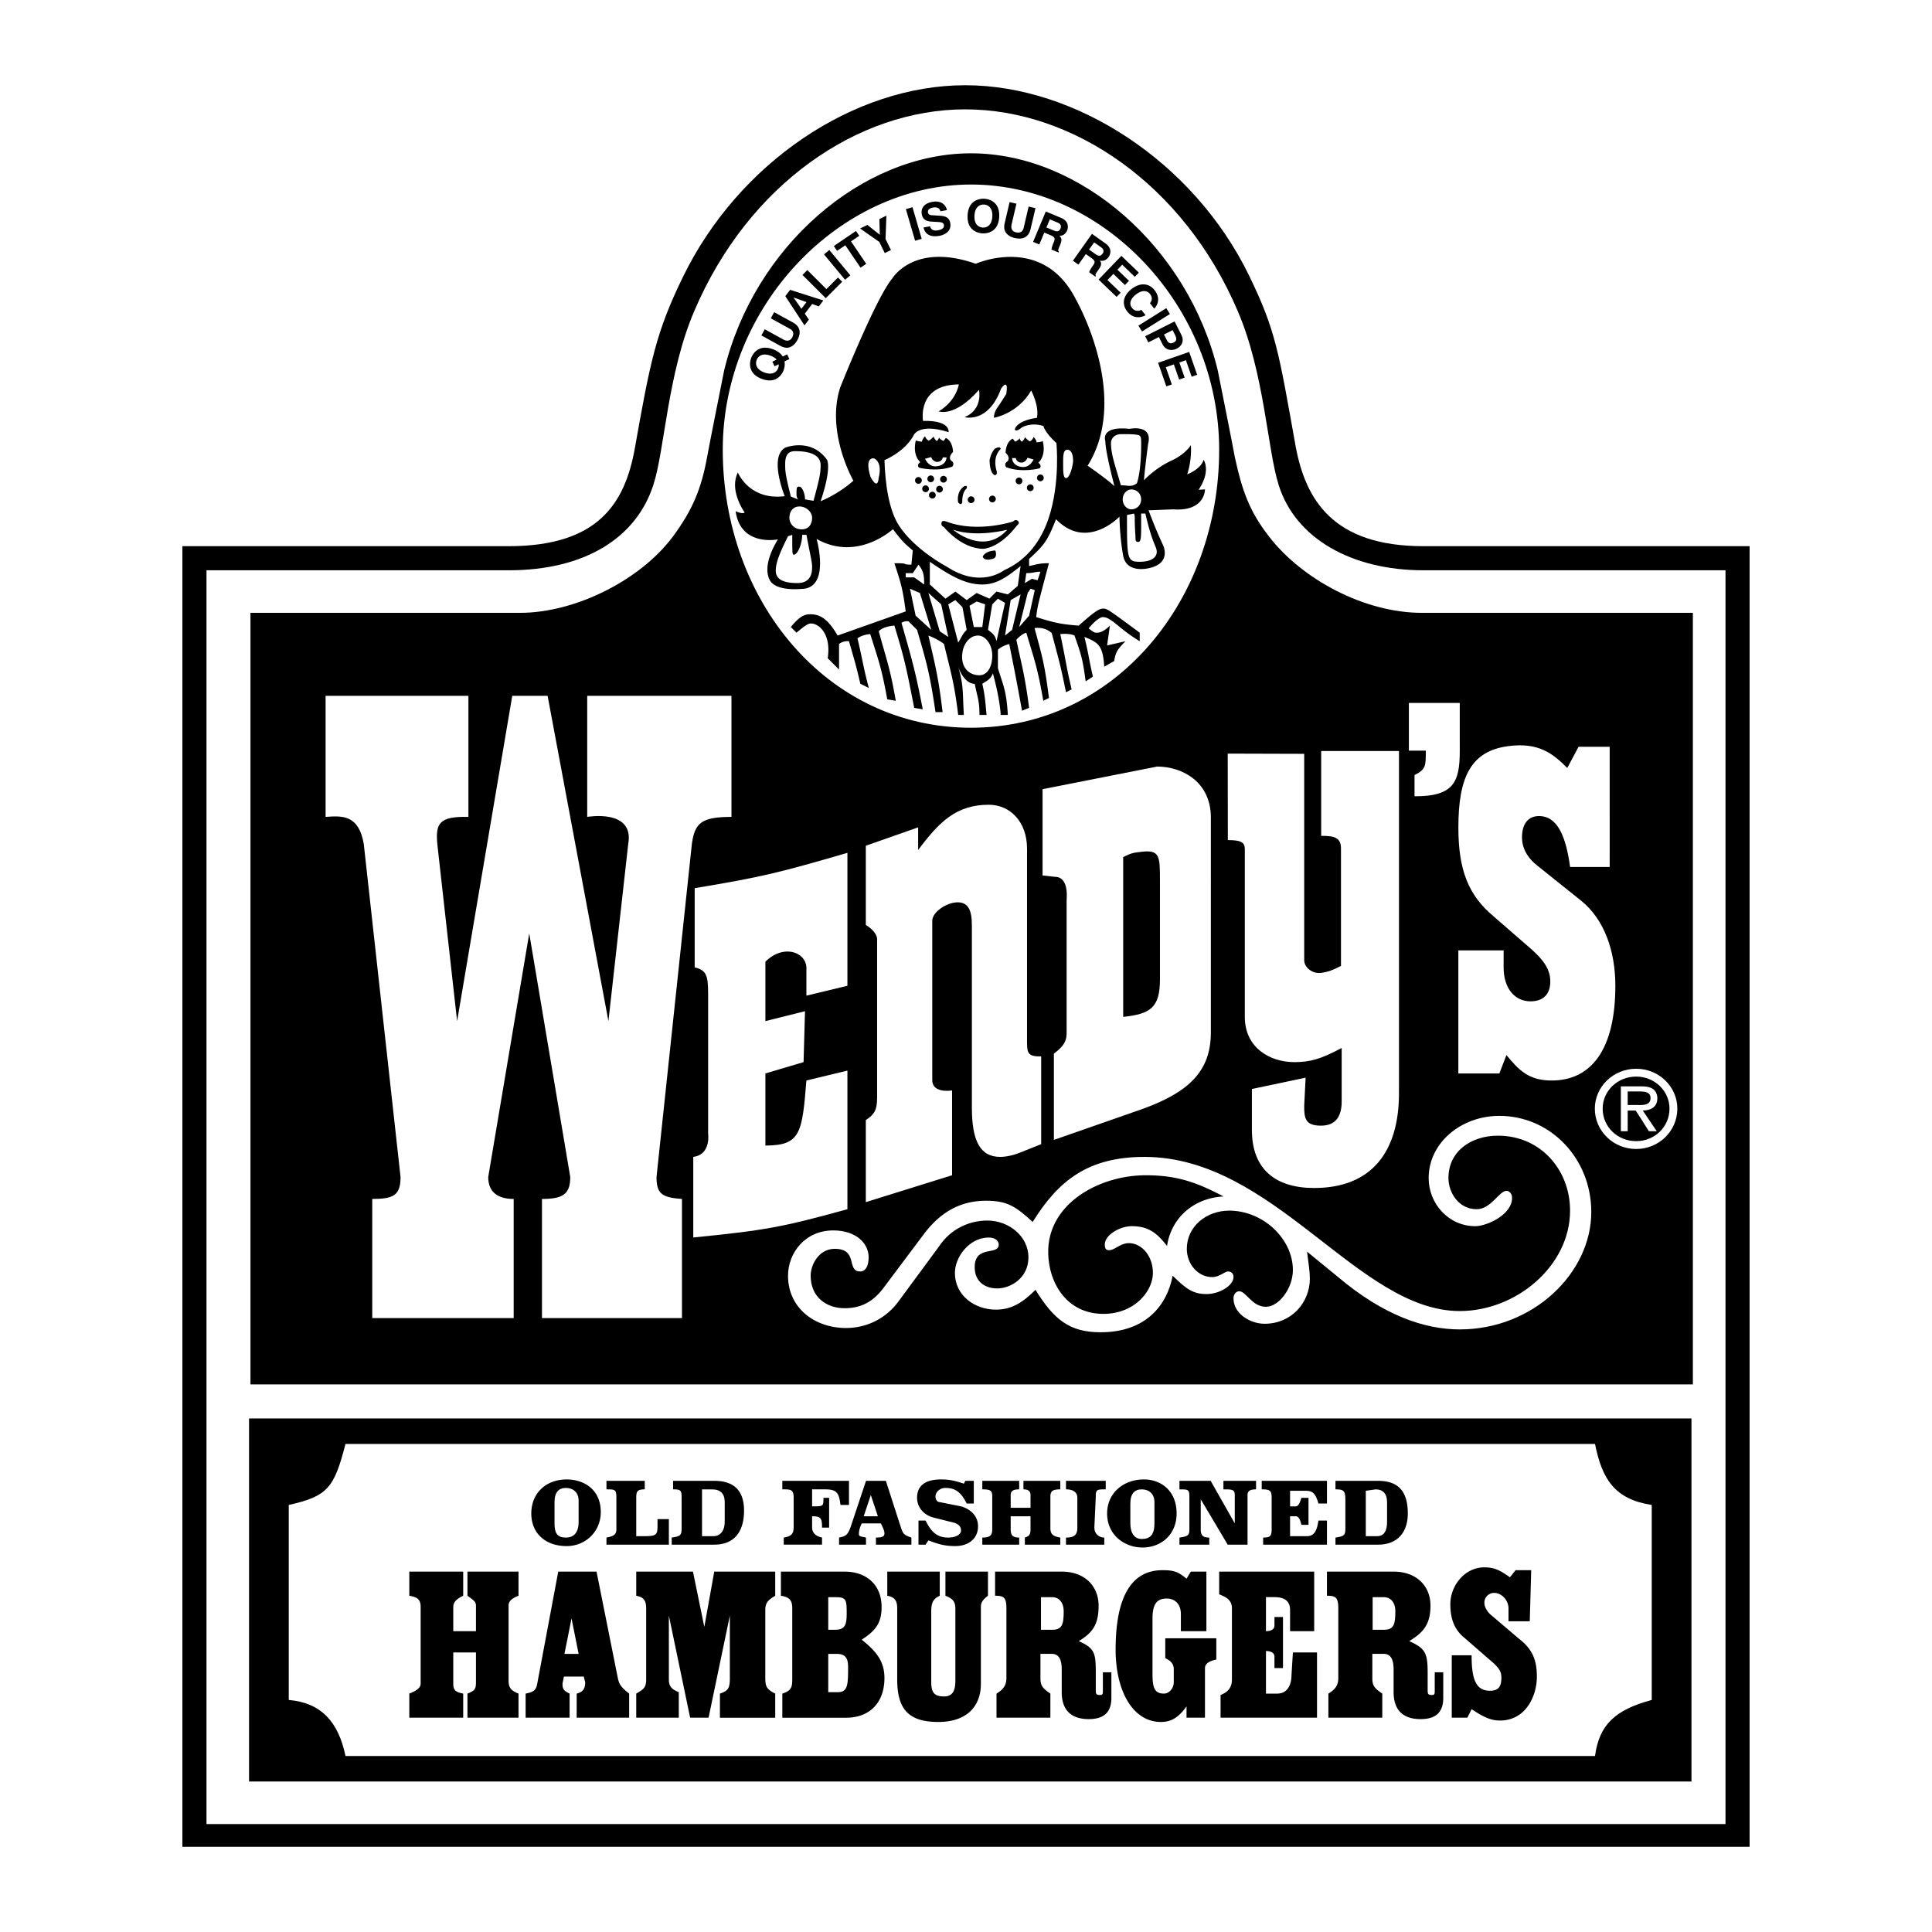 <svg xmlns="http://www.w3.org/2000/svg" width="2500" height="2500" viewBox="0 0 192.756 192.756"><g fill-rule="evenodd" clip-rule="evenodd"><path fill="#fff" d="M0 0h192.756v192.756H0V0z"/><path d="M174.559 54.493v129.759H18.197V54.493h32.546c8.915 0 11.604-4.245 12.594-9.764 1.556-8.773 2.123-11.604 4.811-17.122 5.519-11.321 16.98-19.103 28.159-19.103 11.037 0 22.783 7.641 28.3 18.961 2.689 5.519 2.973 7.642 4.67 17.122.99 5.236 3.68 9.906 12.736 9.906h32.546z"/><path d="M172.154 181.988V56.898h-30.141c-7.076 0-12.736-3.113-14.434-8.49-1.133-3.538-1.416-11.179-4.104-17.405C118.1 18.41 107.062 10.91 96.307 10.91c-10.754 0-21.65 7.5-27.027 20.094-2.688 6.226-2.972 14.009-4.104 17.405-1.698 5.236-6.792 8.49-14.434 8.49h-30.14v125.09h151.552v-.001z" fill="#fff"/><path d="M168.898 61.144v76.977H24.989V61.144h26.886c5.519 0 12.028-3.255 15.282-7.642 1.981-2.688 2.831-4.812 3.396-7.924.142-.85 1.557-7.925 1.698-8.632 2.972-12.311 13.726-21.65 24.621-21.65 10.897 0 21.651 9.339 24.622 21.65.143.708 1.557 7.783 1.699 8.632.707 3.254 1.414 5.377 3.396 7.924 3.254 4.245 9.48 7.642 15.281 7.642h27.028zM24.848 141.518h143.91v36.224H24.848v-36.224z"/><path d="M159.135 144.064H34.47c-1.132 4.387-1.778 5.215-5.661 6.086v19.455c3.255.283 4.953 2.195 5.661 5.59h124.665c.424-3.113 1.98-4.598 5.66-5.59V150.15c-3.68-.566-4.953-2.546-5.66-6.086z" fill="#fff"/><path d="M56.544 147.604c1.698 0 3.396.99 3.396 3.254 0 1.98-1.557 3.396-3.396 3.396-2.122 0-3.537-1.273-3.537-3.256 0-1.98 1.415-3.394 3.537-3.394zM97.156 147.744v2.264h-.708c-.565-1.131-1.131-1.557-2.122-1.557-.566 0-.991.426-.991.85 0 .283.142.566.425.566l2.123.424c.99.283 1.697.99 1.697 1.98 0 1.273-.99 1.982-2.263 1.982-.991 0-1.557-.143-2.689-.566l-.283.424h-.708v-2.404h.708c.566 1.131 1.132 1.697 2.264 1.697.708 0 1.274-.283 1.274-.707 0-.426-.283-.709-.991-.85l-1.698-.424c-1.132-.283-1.698-1.133-1.698-1.982 0-1.131.708-1.838 2.406-1.838.849 0 1.415.141 2.264.424l.142-.283h.848zM122.061 147.744h3.256v.85c-.566 0-.85.141-.85.566v4.951h-1.98l-2.689-4.527v2.971c0 .566.141.85.85.85v.707h-2.973v-.707c.99-.141.99-.283.99-.99v-3.113c0-.707-.141-.707-.99-.707v-.85h3.113l2.406 4.244v-2.828c0-.566-.283-.566-1.133-.566v-.851zM125.881 147.744h6.51v2.264h-.85c-.283-.99-.564-1.273-1.273-1.273h-1.557v1.557h.566c.283 0 .426-.424.566-.85h.707v2.689h-.707c-.141-.566-.283-.85-.566-.85h-.566v1.982h1.699c.707 0 .99-.566 1.131-1.557h.85v2.404h-6.367v-.707c.707 0 .85-.141.85-.85v-3.113c0-.707-.143-.848-.992-.848v-.848h-.001zM64.327 147.744v.85c-.849 0-.849.283-.849.99v3.68h.849c1.132 0 1.274-.143 1.274-.992v-.707h1.132v2.547h-6.226v-.707c.708-.141.99-.283.99-.85v-3.113c0-.848-.141-.848-.99-.848v-.85h3.82zM67.157 147.744h4.104c1.839 0 2.972.85 2.972 2.971 0 2.123-.991 3.396-2.972 3.396h-4.245v-.707c.99-.141.99-.283.99-1.133v-2.688c0-.85 0-.99-.849-.99v-.849zM78.053 147.744h6.65v2.406h-.849c-.142-1.273-.424-1.557-1.557-1.557h-1.273v1.697c1.132 0 1.132 0 1.132-.85h.566v2.973h-.708c0-.99-.141-1.133-.99-1.133v1.133c0 .424.283.85.99.99v.707h-3.82v-.707c.849-.141.99-.424.99-1.133v-2.83c0-.848-.283-.848-1.132-.848v-.848h.001zM86.402 147.744h1.981l1.415 4.387c.283.85.283.99 1.132 1.273v.707h-3.538v-.707c.708 0 .849-.141.849-.424s-.218-.709-.359-.992h-1.905c-.142.283-.283.709-.283.992s0 .283.707.424v.707h-2.688v-.707c.708-.141.849-.283 1.132-.99l1.557-4.67zM98.006 147.744h3.678v.85c-.564 0-.848.141-.848.566v1.273h1.98v-1.273c0-.426-.283-.566-.707-.566v-.85h3.678v.85c-.707 0-.99.141-.99.707v3.113c0 .566.143.85.99.99v.707h-3.537v-.707c.424-.141.566-.283.566-.85v-1.273h-1.98v1.273c0 .566.141.85.848.85v.707h-3.678v-.707c.848 0 .99-.283.99-.85V149.3c0-.566-.143-.707-.99-.707v-.849zM106.354 147.744h3.963v.85c-.85 0-.99 0-.99.707l-.143 3.113c0 .566.426.99.99.99v.707h-3.82v-.707c.85 0 1.133-.283 1.133-.99v-2.973c0-.564-.424-.848-1.133-.848v-.849zM55.695 156.801h3.821l2.123 10.613c.141.707.424.99 1.132 1.557v2.404h-5.236v-2.404c.566-.143.849-.426.849-1.133l-.142-.566h-1.981l-.141.707c0 .566.141.709.708.992v2.404h-4.387v-2.404c.708-.143.99-.283 1.132-.85l2.122-11.32zM120.363 156.801v5.943h-2.547v-1.699c0-.99-.566-1.557-1.416-1.557-.99 0-1.414.566-1.414 1.982v5.518c0 1.273.141 1.982 1.131 1.982.566 0 .99-.566.99-1.133v-1.273c0-.566-.281-.85-.848-1.133v-1.98h5.094v2.123c-.707.141-1.133.424-1.133.848v4.953h-1.84v-1.131c-.707.99-1.414 1.557-2.547 1.557-2.83 0-4.527-3.113-4.527-7.217 0-5.236 1.557-7.926 4.67-7.926 1.131 0 1.557.143 2.404.85l.426-.707h1.557zM40.837 156.801h5.377v2.406c-.566.281-.991.564-.991 1.131v2.406h2.264v-2.547c0-.426-.283-.566-.849-.99v-2.406h5.094v2.406c-.708.281-.991.564-.991.99v7.498c0 .709.283.992.991 1.275v2.404h-5.094v-2.404c.708-.283.849-.426.849-1.133v-2.973h-2.264v3.113c0 .709.283.85.991.992v2.404h-5.377v-2.404c.708-.283 1.132-.566 1.132-.992v-7.641c0-.85-.425-.99-1.132-1.131v-2.404zM71.827 171.375v-2.404c.849-.283.991-.566.991-1.557v-6.227l-2.123 10.188h-1.839l-2.123-10.188v6.367c0 .707.283.99.99 1.273v2.547h-4.245v-2.404c.708-.426.991-.566.991-1.416v-7.076c0-.848-.283-1.131-.991-1.271v-2.406h5.66l1.132 5.518.991-5.518h6.084v2.406c-.708.424-.991.707-.991 1.414v6.793c0 .848.142 1.131.991 1.557v2.404h-5.518zM94.326 159.207v-2.406h4.244v2.406c-.564.424-.707.707-.707 1.131v7.641c0 2.406-1.556 3.822-4.245 3.822-2.972 0-4.104-1.275-4.104-4.246v-7.076c0-.848-.283-1.131-.991-1.271v-2.406h5.236v2.406c-.566.281-.849.564-.849 1.555v6.934c0 .992.142 1.557 1.274 1.557.849 0 1.132-.564 1.132-1.557v-7.217c.001-.709-.282-.992-.99-1.273zM133.24 147.744h4.244c1.84 0 2.973.85 2.973 3.254 0 1.84-.992 3.113-2.973 3.113h-4.244v-.707c.99-.141.99-.283.99-1.133v-2.547c0-.99-.143-1.131-.99-1.131v-.849zM78.053 171.375v-2.404c.849-.283.99-.566.99-1.416v-7.076c0-.848-.283-1.131-1.132-1.271v-2.406h6.368c2.123 0 3.679 1.273 3.679 3.537 0 1.699-.708 2.406-1.981 3.254 1.415 1.133 2.264 2.123 2.264 3.822 0 2.404-1.415 3.961-3.821 3.961h-6.367v-.001zM99.42 171.375v-2.404c.707-.426.99-.85.99-1.557v-6.936c0-1.131-.283-1.271-1.131-1.271v-2.406h6.65c2.404 0 3.68 1.557 3.68 3.396s-.566 2.688-1.982 3.537c1.557.707 1.699 1.131 1.699 3.113v1.697c0 .426 0 .566.424.566.283 0 .283-.141.283-.424v-1.84h.85v2.547c0 1.414-.709 2.123-2.266 2.123-1.697 0-2.688-.85-2.688-2.689v-2.264c0-.99-.283-1.557-.99-1.557h-1.133v2.406c0 .707.143.99.99 1.557v2.404H99.42v.002zM121.777 171.375v-2.264c.709-.283 1.133-.707 1.133-1.557v-7.076c0-.848-.566-1.131-1.273-1.414V156.8h9.48v5.943h-2.406v-2.123c0-.99-.707-1.273-1.557-1.273h-.848v3.396c.424 0 .848-.143.848-.566v-.85h.85v5.094h-.85v-1.131c0-.426-.424-.566-.848-.566v4.246h1.131c.99 0 1.416-.85 1.416-1.84l.141-2.266h2.406v6.51h-9.623v.001zM150.645 157.367l.566-.709h1.557l-.143 5.096h-2.121v-1.275c0-.848-.709-1.555-1.416-1.555a.966.966 0 0 0-.99.99c0 .424.283.848.566 1.131l2.83 2.406c1.273.99 1.84 1.98 1.84 3.82 0 1.98-1.133 4.387-3.68 4.387-.85 0-1.557-.283-2.83-1.133l-.424.85h-1.557v-6.227h1.98c0 2.406.424 3.539 1.84 3.539.707 0 1.131-.283 1.131-1.273 0-.566-.141-.85-.707-1.416l-3.254-2.83c-.566-.566-1.133-1.414-1.133-3.113 0-1.84 1.416-3.68 3.396-3.68.992 0 1.558.283 2.549.992zM114.137 147.604c1.697 0 3.254 1.131 3.254 3.395 0 2.123-1.557 3.396-3.395 3.396-1.84 0-3.539-1.273-3.539-3.396 0-1.981 1.557-3.395 3.68-3.395zM132.533 171.375v-2.404c.707-.426.99-.85.99-1.557v-6.936c0-1.131-.283-1.271-1.133-1.271v-2.406h6.65c2.264 0 3.68 1.414 3.68 3.396 0 1.84-.707 2.688-2.123 3.537 1.557.707 1.84 1.131 1.84 3.113v1.697c0 .426 0 .566.424.566.283 0 .283-.141.283-.424v-1.84h.85v2.547c0 1.414-.707 2.123-2.264 2.123-1.699 0-2.689-.85-2.689-2.689v-2.264c0-.99-.283-1.557-.99-1.557h-1.133v2.406c0 .707.143.99.992 1.557v2.404h-5.377v.002z"/><path fill="#fff" d="M87.587 151.281l-.707-2.121-.708 2.121h1.415zM57.73 151.848v-2.123c0-.848-.566-1.273-1.273-1.273-.708 0-1.132.426-1.132 1.416v2.121c0 .992.283 1.416 1.132 1.416s1.273-.567 1.273-1.557zM70.041 148.594v4.67h1.132c.708 0 1.132-.566 1.132-1.416v-1.98c0-.85-.424-1.273-1.273-1.273h-.991v-.001zM57.73 165.008l-.708-3.537-.707 3.537h1.415zM83.483 165.008h-.849v3.82h.99c.991 0 .991-.85.991-2.547.001-.849-.282-1.273-1.132-1.273zM136.266 148.734v4.529h1.131c.707 0 .99-.566.99-1.416v-1.98c0-.85-.424-1.273-1.131-1.273l-.99.14zM83.342 159.348h-.708v3.254h.708c.99 0 1.132-.564 1.132-1.557 0-1.414 0-1.697-1.132-1.697zM104.992 159.348h-1.133v3.254h1.133c.99 0 1.133-.564 1.133-1.84 0-.991-.566-1.414-1.133-1.414zM112.775 150.008v1.98c0 .992.424 1.557 1.131 1.557.85 0 1.273-.424 1.273-1.557v-2.121c0-.85-.564-1.273-1.273-1.273-.707 0-1.131.424-1.131 1.414zM138.082 159.348h-1.133v3.254h1.133c.99 0 1.131-.564 1.131-1.84 0-.991-.565-1.414-1.131-1.414zM121.637 44.871c0-14.292-11.463-26.461-24.764-26.461-13.159 0-24.763 12.169-24.763 26.461 0 15 10.33 27.735 24.763 27.735 14.434-.001 24.764-12.736 24.764-27.735z"/><path d="M89.232 62.417c1.132 3.679 1.273 4.67 1.981 8.208l.849.142c-.708-3.679-.99-4.67-2.123-8.632.386-.227.708-.142.708-.142l.849.849c.991 3.396 1.273 4.386 1.839 8.207h.708c-.424-3.538-.708-4.528-1.415-7.641 0 0 .99.373 1.557.849.707 2.971.99 3.679 1.415 7.075h.565c-.142-2.264.003-2.867-.565-4.811 0 0 .495 1.647 1.652 1.715.283 1.415.471 1.681.471 3.096h.707c-.141-1.415-.141-1.839-.424-3.113.424-.283.832-.435 1.059-1.054-.016.043.639 2.186.779 4.167h.709c-.143-2.406-.426-2.83-.99-4.67v-1.839c.477-.431 1.131-.566 1.131-.566.566 2.83.709 3.538 1.273 6.65l.707-.283c-.424-3.255-.707-4.104-1.271-6.792.543-.613.99-.708.99-.708.848 2.83 1.131 3.538 1.697 6.792l.566-.283c-.424-3.255-.59-3.849-1.438-6.962 0 0 .943-.211 1.715.492.707 2.688.854 3.073 1.42 5.903l.566-.283c-.566-2.406-.566-2.831-1.133-5.519 0 0 .871-.108 1.416.142.707 1.981.832 2.451 1.115 4.573l.725-.47c-.426-1.839-.426-2.264-.85-3.962 1.416.566 1.84.849 1.98 2.972l.992-.566c.141-.849.281-1.132 1.131-1.98l-1.84.424.283-1.981c-.566.566-.99.708-1.273.708s-.283 0-.85-.424c.566-.708 1.133-1.132 1.416-1.132.85 0 1.557 1.132 3.68 2.406v-.85c-3.256-2.405-3.256-2.405-3.68-2.405s-1.133.566-2.406 1.698c-1.84-.141-2.404-.283-4.244-.849.141-1.132.141-1.132 1.273-5.377-.99 0-1.273.142-1.982.283v-.708c1.559-1.415 1.842-1.839 2.689-3.962 3.086 3.177 6.33-.259 6.33-.259.045 2.269.363 3.857.363 3.857.316 1.906 2.631 1.271 2.631 1.271 2.225-.499 1.361-2.269 1.361-2.269-.771-1.633-1.453-3.494-1.453-3.494l2.451-.091c3.223.227 3.178-1.997 3.178-1.997l-.637.045c1.271-1.906.5-2.995.5-2.995-.273.953-1.635 1.452-1.635 1.452.5-1.543.363-2.905.363-2.905-.68.999-1.859 1.498-1.859 1.498-1.77.817-2.814 1.997-2.814 1.997 0-.499.408-3.63.408-3.63.5-1.996-1.859-1.497-1.859-1.497-2.996-.317-2.406 1.225-2.406 1.225 0 1.089.908 4.493.908 4.493-.771-.727-2.678-2.042-2.678-2.042 4.357-6.988-1.18-16.608-1.18-16.608-3.312-6.535-9.982-3.539-9.982-3.539-6.216-2.179-8.35 1.497-8.35 1.497-1.633 1.951-5.172 10.845-5.172 10.845-1.452 4.492 1.315 9.302 1.315 9.302-1.588 1.407-3.268 2.042-3.268 2.042 1.135-3.358.636-4.129.636-4.129-1.588-2.224-4.129-1.226-4.129-1.226-1.725.862-.091 4.855-.091 4.855-3.54.454-4.674-2.36-4.674-2.36-.908 1.815.681 3.994.681 3.994-.269.183-.905-.136-.905-.136.5 3.585 4.22 2.813 4.22 2.813-1.906 3.131-.635 4.311-.635 4.311.817.862 2.904.635 2.904.635 3.041.045 1.588-4.991 1.588-4.991 4.084 2.314 7.619-.974 7.619-.974.849 1.132 1.132 1.415 1.981 2.123l-.142 1.415c-1.132 0 0-.142-1.698-.142.708 2.123.849 2.688 1.132 4.812l-6.792 2.405c-.99-1.698-1.766-2.123-2.757-2.123-.707 0-1.205.425-1.913 1.274l.566.565c.849-.708 1.155-.917 1.438-.917.849 0 2.039 1.109 1.676 3.464l1.132 1.132v-2.547s.333-.329.99-.283c.566 1.98.708 2.405 1.132 4.245l.849.424c-.566-2.122-.566-2.547-1.132-4.952 0 0 .411-.356 1.273-.425.849 2.688 1.132 3.396 1.698 6.509l.849.142c-.566-3.255-.849-3.821-1.698-6.934.001.002.355-.473 1.558-.564zM78.754 35.823l-.482.236a1.71 1.71 0 0 1-.087.865c-.151.408-.724 1.416-2.17.88-1.446-.536-1.225-1.673-1.073-2.081.151-.407.724-1.415 2.17-.879.506.187.809.451.979.728l.442-.217.221.468zM79.11 32.173c.757.417.831 1.052.432 1.777-.146.265-.425.623-.851.723-.263.059-.528-.008-.821-.159l-1.908-1.049.337-.613 1.868 1.027c.401.221.706.085.859-.196.227-.413.119-.691-.229-.883L76.9 31.758l.337-.613 1.873 1.028zM80.701 31.888l-.437.576-1.913-2.916.478-.631 3.317 1.059-.449.594-.667-.24-.732.966.403.592zM82.452 28.845l1.153-1.156.421.421-1.638 1.64-2.324-2.32.484-.485 1.904 1.9zM84.838 27.472l-.528.438-2.097-2.529.529-.439 2.096 2.53zM86.424 26.322l-.568.385-1.518-2.237-.821.557-.326-.481 2.21-1.5.327.481-.822.557 1.518 2.238zM88.891 24.95l-.617.301-.544-1.114-1.917-1.34.728-.356 1.239.984-.043-1.568.699-.341-.085 2.328.54 1.106zM91.958 23.827l-.658.192-.92-3.154.66-.192.918 3.154zM92.795 22.577c.036.18.186.506.776.402.32-.056.663-.195.602-.538-.044-.252-.299-.277-.656-.298l-.361-.02c-.544-.029-1.069-.058-1.194-.77-.063-.36.019-1.029 1.068-1.214.991-.174 1.371.428 1.444.824l-.648.114c-.043-.141-.157-.474-.747-.37-.257.045-.547.193-.496.486.044.252.261.27.402.278l.822.055c.46.031.897.14 1 .721.17.973-.806 1.232-1.089 1.282-1.18.207-1.502-.437-1.573-.838l.65-.114zM98.211 19.83c.434.024 1.564.276 1.479 1.815s-1.238 1.663-1.672 1.638c-.436-.024-1.566-.276-1.48-1.815.086-1.539 1.239-1.662 1.673-1.638zM102.822 22.847c-.197.842-.789 1.084-1.596.896-.293-.069-.713-.242-.924-.625-.129-.236-.135-.51-.07-.833l.496-2.121.682.159-.484 2.076c-.104.446.107.702.42.775.459.107.699-.072.789-.459l.492-2.107.682.159-.487 2.08zM104.338 21.101l1.533.639c.807.336.705.994.596 1.255-.139.333-.428.55-.77.527.203.213.299.363.064.929-.186.443-.23.553-.117.66l-.033.081-.701-.292c.018-.161.057-.328.188-.641.172-.414.215-.585-.254-.78l-.656-.273-.494 1.187-.621-.259 1.265-3.033zM108.945 23.331l1.354.961c.713.505.471 1.124.307 1.355-.211.294-.539.442-.867.344.15.253.213.42-.143.92-.277.392-.348.489-.26.618l-.051.071-.619-.439c.053-.153.129-.308.324-.583.26-.366.338-.523-.076-.817l-.578-.41-.744 1.048-.547-.39 1.9-2.678zM113.221 27.619l-1.256-1.208-.479.498 1.155 1.11-.405.419-1.152-1.11-.59.613 1.311 1.262-.403.419-1.797-1.729 2.278-2.367 1.74 1.675-.402.418zM114.729 30.247c.121-.164.35-.475 0-.922-.201-.26-.674-.507-1.404.063-.467.363-.742.873-.385 1.331.232.3.566.377.934.194l.422.541c-.646.331-1.328.269-1.834-.381-.535-.689-.455-1.546.439-2.243.906-.706 1.775-.542 2.295.125.605.776.314 1.506-.045 1.833l-.422-.541zM113.943 33.073l-.365-.581 2.783-1.745.364.581-2.782 1.745zM114.564 34.16l-.309-.613 2.934-1.477.676 1.34c.285.568.094 1.095-.482 1.384-.266.134-1.01.324-1.406-.464l-.354-.703-1.059.533zM118.893 37.585l-.575-1.645-.652.227.527 1.511-.548.192-.528-1.512-.803.28.6 1.719-.549.191-.82-2.353 3.101-1.081.795 2.28-.548.191z"/><path d="M77.056 36.087l.426-.213c-.127-.145-.321-.28-.608-.387-.863-.319-1.258.091-1.387.438-.128.347-.095.916.767 1.235s1.258-.09 1.387-.438a.81.81 0 0 0 .047-.378l-.406.201-.226-.458zM98.049 22.703c.371.021.904-.179.955-1.096.053-.918-.457-1.176-.826-1.197-.369-.021-.904.179-.955 1.096-.051.919.457 1.176.826 1.197zM105.145 23.004c.33.137.537.09.662-.21.068-.16.094-.427-.277-.582l-.789-.329-.338.811.742.31zM109.312 25.365c.291.207.506.206.693-.059.1-.142.186-.396-.143-.628l-.697-.495-.51.716.657.466zM116.416 33.94c.23.458.557.293.688.227.285-.144.324-.363.133-.743l-.244-.486-.863.434.286.568zM79.957 30.809l.504-.668-1.281-.459-.006.007.783 1.12zM107.062 46.002c0-.849-.283-1.132-.566-1.132-.426 0-.426.566-.426 1.415 0 .708 0 1.415.283 1.415.426.001.709-1.414.709-1.698zM102.816 58.738l-.283.425-.849 3.396.99-1.132.566-2.548-.424-.141zM110.842 44.208c0 1.132.42 2.225.986 4.205.707 0 1.035.227 1.602-.197.283-.849.424-2.299.424-3.855 0-.941 0-.96-.799-1.024-.283-.023-.666-.023-1.182-.023-.707 0-1.031.47-1.031.894zM80.317 49.823l.85.142c.565-2.123.708-2.689.708-3.538s-.708-1.415-2.547-1.415c-.708 0-.991.425-.991 1.273 0 .708 0 .99.566 3.255l.708.283c-.142-.283-.142-.283-.142-.566 0-.566 0-.708.283-.708.282.001.565.708.565 1.274zM112.863 50.814c.566 0 .99-.425.99-.991s-.424-.99-.99-.99c-.424 0-.85.424-.85.99s.426.991.85.991zM79.751 52.795c.98.136 1.274-.566 1.274-1.132s-.566-1.132-1.274-1.132c-.566 0-.99.425-.99 1.132 0 .566.43 1.054.99 1.132zM113.146 51.238l-.707.142c0 4.387 0 4.669 1.273 4.669 1.131 0 1.697-.424 1.697-.99s-.424-.708-1.133-3.821h-.424v1.132c0 1.132 0 1.698-.283 1.698s-.283-.141-.283-.566c-.14-1.981.001-1.839-.14-2.264zM81.025 56.616c0-.566-.142-.991-.566-3.255h-.424c0 .849-.424 1.981-.849 1.981-.142 0-.142-.283-.142-1.981l-.424.142c-.708 1.415-1.223 2.563-1.223 3.412 0 .708.454 1.257 2.157 1.257 1.132 0 1.471-.708 1.471-1.556zM98.006 58.314c-1.558 0-2.972-.708-5.236-2.265v2.265l1.557 1.415.991-.708 1.131.849.991-.708 1.273.566.707-.708 1.133.283.99-.849.283-1.981c-1.556 1.275-2.547 1.841-3.82 1.841zM92.204 58.314c0-1.132-.142-1.416-.566-1.981l-.566.849h-.708v.424h.849l.991.708zM103.807 57.04c-.566 0-.707.142-1.414.142l-.143.99.707-.424.566.142.284-.85zM91.779 59.163l-.99-.425.565 2.689 1.557 1.415-1.132-3.679zM101.826 59.304l-.99.566-.566 3.538.707-.566.849-3.538zM93.902 60.295l-1.274-1.132 1.132 3.82.849.566-.707-3.254zM100.27 60.153l-.707-.424-.566.566-.426 2.547c.566.424.709.566.85 1.132l.849-3.821zM95.317 59.87l-.708.425.991 3.82c.424-.708.424-.849.848-1.273l-.424-2.264-.707-.708zM98.289 60.295l-.85-.283-.708.424.425 2.123h.85l.283-2.264zM98.996 65.389c0-1.132-.707-1.981-1.416-1.981-.849 0-1.59.872-1.59 2.146 0 1.132.742 1.816 1.733 1.816.707 0 1.273-.708 1.273-1.981z" fill="#fff"/><path d="M162.703 108.686h1.268c.549 0 1.152.084 1.152.77 0 .902-.965.799-1.588.799h-.832v-1.569z"/><path d="M86.849 47.575s.714 1.429.816.102c0 0 .442-1.463-.442-1.939 0-.001-1.021-.273-.374 1.837zM89.707 52.462c-1.031-1.566-1.393-4.211-1.463-6.555 0 0 1.939-.783 2.859-2.382 0 0 .408-1.396 3.539-.408 0 0 .238-1.191-2.552-1.123 0 0-.646-3.607 3.574-3.642 0 0-.238 1.634-2.008 2.688 0 0 1.566.646 4.017-2.144 0 0 .441 1.94-1.43 2.722 0 0 2.348.681 3.641-2.858 0 0 .783-1.157.512.544 0 0-.545.885-.885 1.361 0 0-.375.477-.342 1.021 0 0 2.383-.408 3.711-2.723 0 0 .816 1.498.578 2.723 0 0-1.873.204-2.213 1.124 0 0 .035.408.715-.17 0 0 .885-.545 2.145-.136 0 0 .102.613 1.293 1.702 0 0 .404 3.942-.773 7.49-.734 2.205-2.119 4.174-4.467 5.204 0 0-2.314 1.872-5.718-.375-.002 0-3.142-1.644-4.733-4.063z" fill="#fff"/><path d="M91.817 46.111s-.408.238-.136.544c0 0 1.736.477 3.335-.102 0 0 .306-.34-.136-.613 0 0-.34-.306.204-.851 0 0 0-1.055-.714-1.396l-.238.307s-.442-.204-.442-.375c0 0-.034.272-.239.375 0 0-.238-.204-.306-.442 0 0-.272.307-.477.408 0 0-.272-.102-.375-.442 0 0-.306.306-.306.545 0 0-.477-.034-.613-.136.001.001-.407 1.361.443 2.178z"/><path d="M92.294 45.771s.34.851 1.157.749c0 0 .919-.034.987-.885h-.374s-.068.51-.681.442c0 0-.374-.102-.476-.476l-.613.17z" fill="#fff"/><path d="M103.594 46.179s.408.238.135.545c0 0-1.734.477-3.334-.103 0 0-.307-.34.135-.612 0 0 .342-.306-.203-.851 0 0 0-1.055.715-1.396l.238.307s.441-.204.441-.375c0 0 .035.272.238.375 0 0 .238-.204.307-.443 0 0 .271.307.477.409 0 0 .271-.102.375-.442 0 0 .305.306.305.544 0 0 .477-.034.613-.136-.001 0 .407 1.362-.442 2.178z"/><path d="M103.117 45.839s-.342.851-1.158.749c0 0-.918-.034-.986-.885h.373s.068.51.682.442c0 0 .375-.102.477-.476l.612.17z" fill="#fff"/><path d="M99.85 44.784s-.885.681-.408 2.246c0 0 .102.375-.205.375 0 0-.477-.103-.51-1.464 0 0 .102-.714.51-1.157-.001 0 .509-.34.613 0zM96.446 48.732s-.477.306-.442 1.396c0 0-.102.374-.408 0 0 0-.238-1.021.578-1.6-.001 0 .408-.204.272.204zM93.961 52.067s-.17.375.205.511c0 0 1.702 2.145 3.914 2.178 0 0 1.6 0 3.369-2.314 0 0 .34-.239.135-.443 0 0-.238-.272-.51.034 0 0-3.506 1.157-6.568.034 0 0-.442-.204-.545 0z"/><path d="M95.084 52.85s3.062 2.654 5.412 0c0 0-3.029.817-5.412 0zM145.641 70.13h-5.078v4.762h1.691c0 1.552 0 1.87-1.127 2.435v2.116c3.947.021 4.514-1.447 4.514-4.551V70.13zM46.735 69.425H32.484v12.077c1.661-.119 3.304-.231 3.81 2.702l3.668 33.227c0 1.834-.706 2.188-2.822 2.188v11.887h14.11v-11.887c-1.693 0-2.54-.775-2.54-2.188l4.092-24.303 4.092 24.303c0 1.693-.706 2.188-2.822 2.188v11.887H68.04v-11.887c-1.975-.141-2.54-.494-2.54-2.188l3.527-33.227c.282-2.116.988-2.702 3.951-2.702V69.425H58.586v12.077s4.733-.836 4.092 2.702l-1.976 17.672-6.067-32.452h-3.527l-5.502 32.452-1.976-17.671c-.179-2.024.149-2.776 3.104-2.702V69.425h.001zM150.016 96.516v-1.693H145.5v12.275h4.092l.705-1.834c1.27 1.551 2.258 2.539 4.516 2.539 3.951 0 6.35-3.104 6.35-9.453 0-3.527-1.129-6.631-3.387-8.466l-4.232-3.386c-1.129-.847-1.693-1.834-1.693-2.963 0-1.27.564-2.116 1.693-2.116 1.834 0 2.68 1.975 3.104 5.079h3.951V74.504h-3.105l-1.127 2.117c-1.412-1.411-2.836-2.608-5.969-2.168-3.598.506-4.896 3.015-4.896 8.094 0 4.233.988 6.772 3.527 8.889l3.246 2.822c1.691 1.411 2.398 2.398 2.398 3.668s-.707 1.977-1.977 1.977c-1.551-.001-2.68-1.272-2.68-3.387zM139.574 74.928h-7.76v8.466c1.27 0 2.004.129 1.975 1.326v11.655c-1.129.563-1.236.536-1.787.661-1.029.234-1.881-.52-1.881-1.226v-20.6l-7.631-.022.012 8.629c1.27 0 1.693.197 1.693.902v16.734c0 3.104 2.539 4.516 4.938 4.516 1.553 0 2.611-.283 4.727-1.412v5.363c-.01 1.354-.512 2.387-2.064 2.387-1.533 0-1.697-.688-1.674-2.035l.141-2.752-5.361 1.129v4.092c0 3.951 2.398 5.785 6.209 5.785 5.783 0 8.465-3.668 8.465-9.453V74.928h-.002zM98.656 80.29c-3.244 0-4.938 1.693-7.054 4.515v-2.258l-5.22 1.834v7.901c.706.423 1.128.987 1.128 1.41v15.803c0 1.27-.282 1.693-1.128 2.258v8.184l8.607-2.682v-8.465s-1.987.359-1.976-1.047V91.859c0-.846 1.411-1.834 2.54-1.834.988 0 1.411.706 1.411 2.258v18.2c0 3.387.847 4.939 2.822 4.939.564 0 1.27-.141 1.977-.424l2.115-.846v-8.748c-1.27 0-1.41-.283-1.41-1.412V84.664c-.001-2.682-1.695-4.374-3.812-4.374z" fill="#fff"/><path d="M84.547 98.35V85.086c-6.772 1.976-8.465 2.399-15.238 3.527v7.902c1.128.281 1.34.742 1.34 2.576v13.996s.32 2.111-1.481 2.334v8.043c7.055-.707 8.748-.988 15.379-2.822v-13.828l-4.092.988c-.423 5.221-.564 6.49-4.091 6.49v-7.195l3.809-1.129.142-5.08-3.951.988V95.95c1.861-1.861 4.241-.909 4.091.823v2.564l4.092-.987zM163.244 106.629c-2.279 0-4.127 1.791-4.127 3.979 0 2.234 1.848 4.027 4.127 4.027 2.268 0 4.105-1.793 4.105-4.027.001-2.188-1.837-3.979-4.105-3.979z" fill="#fff"/><path d="M163.244 113.852c-1.859 0-3.346-1.418-3.346-3.244 0-1.768 1.486-3.197 3.346-3.197 1.838 0 3.322 1.43 3.322 3.197 0 1.826-1.484 3.244-3.322 3.244z"/><path d="M165.354 109.564c0-.373-.17-.771-.51-.963-.352-.193-.738-.215-1.123-.215h-2.008v4.479h.682v-2.064h.805l1.314 2.064h.783l-1.395-2.064c.817-.022 1.452-.352 1.452-1.237z" fill="#fff"/><path d="M163.143 110.246h-.748v-1.35h1.189c.578 0 1.09.078 1.09.656 0 .807-.885.694-1.531.694z"/><path d="M115.447 76.48l-11.43 2.257v8.607l1.271.141c.564 0 1.273.423 1.129 2.32v12.701c0 .988.133 1.57-1.271 2.615v8.607l8.891-3.104c4.654-1.693 6.771-3.811 6.771-7.619V81.559c.001-3.527-2.822-5.079-5.361-5.079z" fill="#fff"/><path d="M115.729 97.723c0 2.832-.986 3.449-3.668 3.73V85.51c.848-.423.994-.423 1.766-.52 1.861-.232 1.902.378 1.902 2.777v9.956z"/><path d="M149.592 111.33c-3.809 0-7.055 2.68-7.055 6.207 0 2.541 1.975 4.799 4.656 4.799 1.129 0 3.668-1.129 3.668-2.822 0-.424-.281-.705-.564-.705-.705 0-1.553 1.834-2.963 1.834-1.834 0-2.822-1.693-2.822-3.105 0-2.68 2.258-4.232 4.939-4.232 4.232 0 7.195 3.387 7.195 7.479 0 5.502-5.361 10.018-11.006 10.018-10.158 0-18.482-15.379-31.463-15.379-5.645 0-8.607 2.398-11.146 6.49-1.693-1.553-2.541-2.117-4.656-2.117-2.399 0-4.515.988-6.349 3.527l-3.81 5.08c-1.128 1.553-2.398 2.117-3.951 2.117-1.834 0-3.386-1.129-3.386-3.246 0-1.129.846-2.68 2.398-2.68 2.398 0 1.129 2.256 2.54 2.256.564 0 .847-.564.847-1.41 0-1.41-1.271-2.682-3.528-2.682-2.822 0-4.515 2.258-4.515 4.516 0 3.246 2.681 5.221 5.785 5.221 2.116 0 4.092-.988 5.361-2.822l3.951-5.361c1.129-1.693 2.962-2.539 4.797-2.539 2.117 0 4.092 1.551 4.092 3.668s-1.834 3.104-3.104 3.104-2.258-.705-2.258-2.115c0-2.258 2.398-1.129 2.398-2.258 0-.424-.424-.705-.988-.705-1.975 0-3.385 1.975-3.385 3.527 0 2.256 1.975 3.668 4.092 3.668 1.551 0 2.68-.705 3.949-1.977 1.834 2.963 3.387 4.234 6.49 4.234 4.516 0 6.633-2.682 7.197-5.645 1.41 1.41 2.115 1.834 3.385 1.834s2.682-.846 2.682-1.693c0-.422-.283-.564-.564-.564-.283 0-.848.564-1.553.564-1.41 0-2.539-1.27-2.539-2.82 0-2.258 1.975-3.811 4.232-3.811 3.387 0 6.35 2.822 6.35 5.926 0 1.834-1.412 3.668-2.682 3.668-1.41 0-1.975-1.551-2.68-1.551-.283 0-.564.281-.564.705 0 1.553 1.693 2.539 3.104 2.539 2.682 0 4.516-2.115 4.516-4.514 0-.707-.141-1.553-.283-2.682l3.105 2.539c4.514 3.811 8.605 5.221 12.133 5.221 7.338 0 13.123-5.643 13.123-11.711.001-5.363-4.091-9.595-9.171-9.595z" fill="#fff"/><path d="M116.436 124.311c-.988-1.27-1.834-1.975-3.527-1.975-1.129 0-2.682.846-2.682 1.834 0 .424.141.564.424.564.564 0 1.129-.705 1.975-.705 1.27 0 2.398 1.27 2.398 2.963 0 1.834-1.834 4.092-4.938 4.092-3.668 0-5.504-3.105-5.504-6.209 0-4.797 5.08-7.619 9.736-7.619 3.104 0 5.08.705 7.76 2.117-2.963.141-5.221 2.115-5.642 4.938zM94.132 47.476a.337.337 0 1 0 0 .674.337.337 0 0 0 0-.674zM92.861 47.437a.336.336 0 1 0 0 .673.336.336 0 0 0 0-.673zM91.631 47.595a.337.337 0 1 0 0 .674.337.337 0 0 0 0-.674zM92.345 48.429a.337.337 0 1 0 .337.336.336.336 0 0 0-.337-.336zM93.735 48.469a.337.337 0 1 0 0 .674.337.337 0 0 0 0-.674zM93.021 49.064a.337.337 0 1 0 0 .674.337.337 0 0 0 0-.674zM96.888 49.518a.337.337 0 1 0 0 .674.337.337 0 0 0 0-.674zM99.033 49.45a.337.337 0 1 0-.003.673.337.337 0 0 0 .003-.673zM101.688 47.646a.337.337 0 1 0-.003.673.337.337 0 0 0 .003-.673zM100.734 47.68a.337.337 0 1 0 0 0zM101.688 48.463a.337.337 0 1 0 0 0zM102.811 48.327a.337.337 0 1 0-.003.673.337.337 0 0 0 .003-.673zM103.797 47.34a.336.336 0 1 0 0 .673.336.336 0 0 0 0-.673zM99.305 54.926s.307.783-.375.851c0 0-.715.238-.885-.238 0 0 .205-.579 1.26-.613z"/></g></svg>